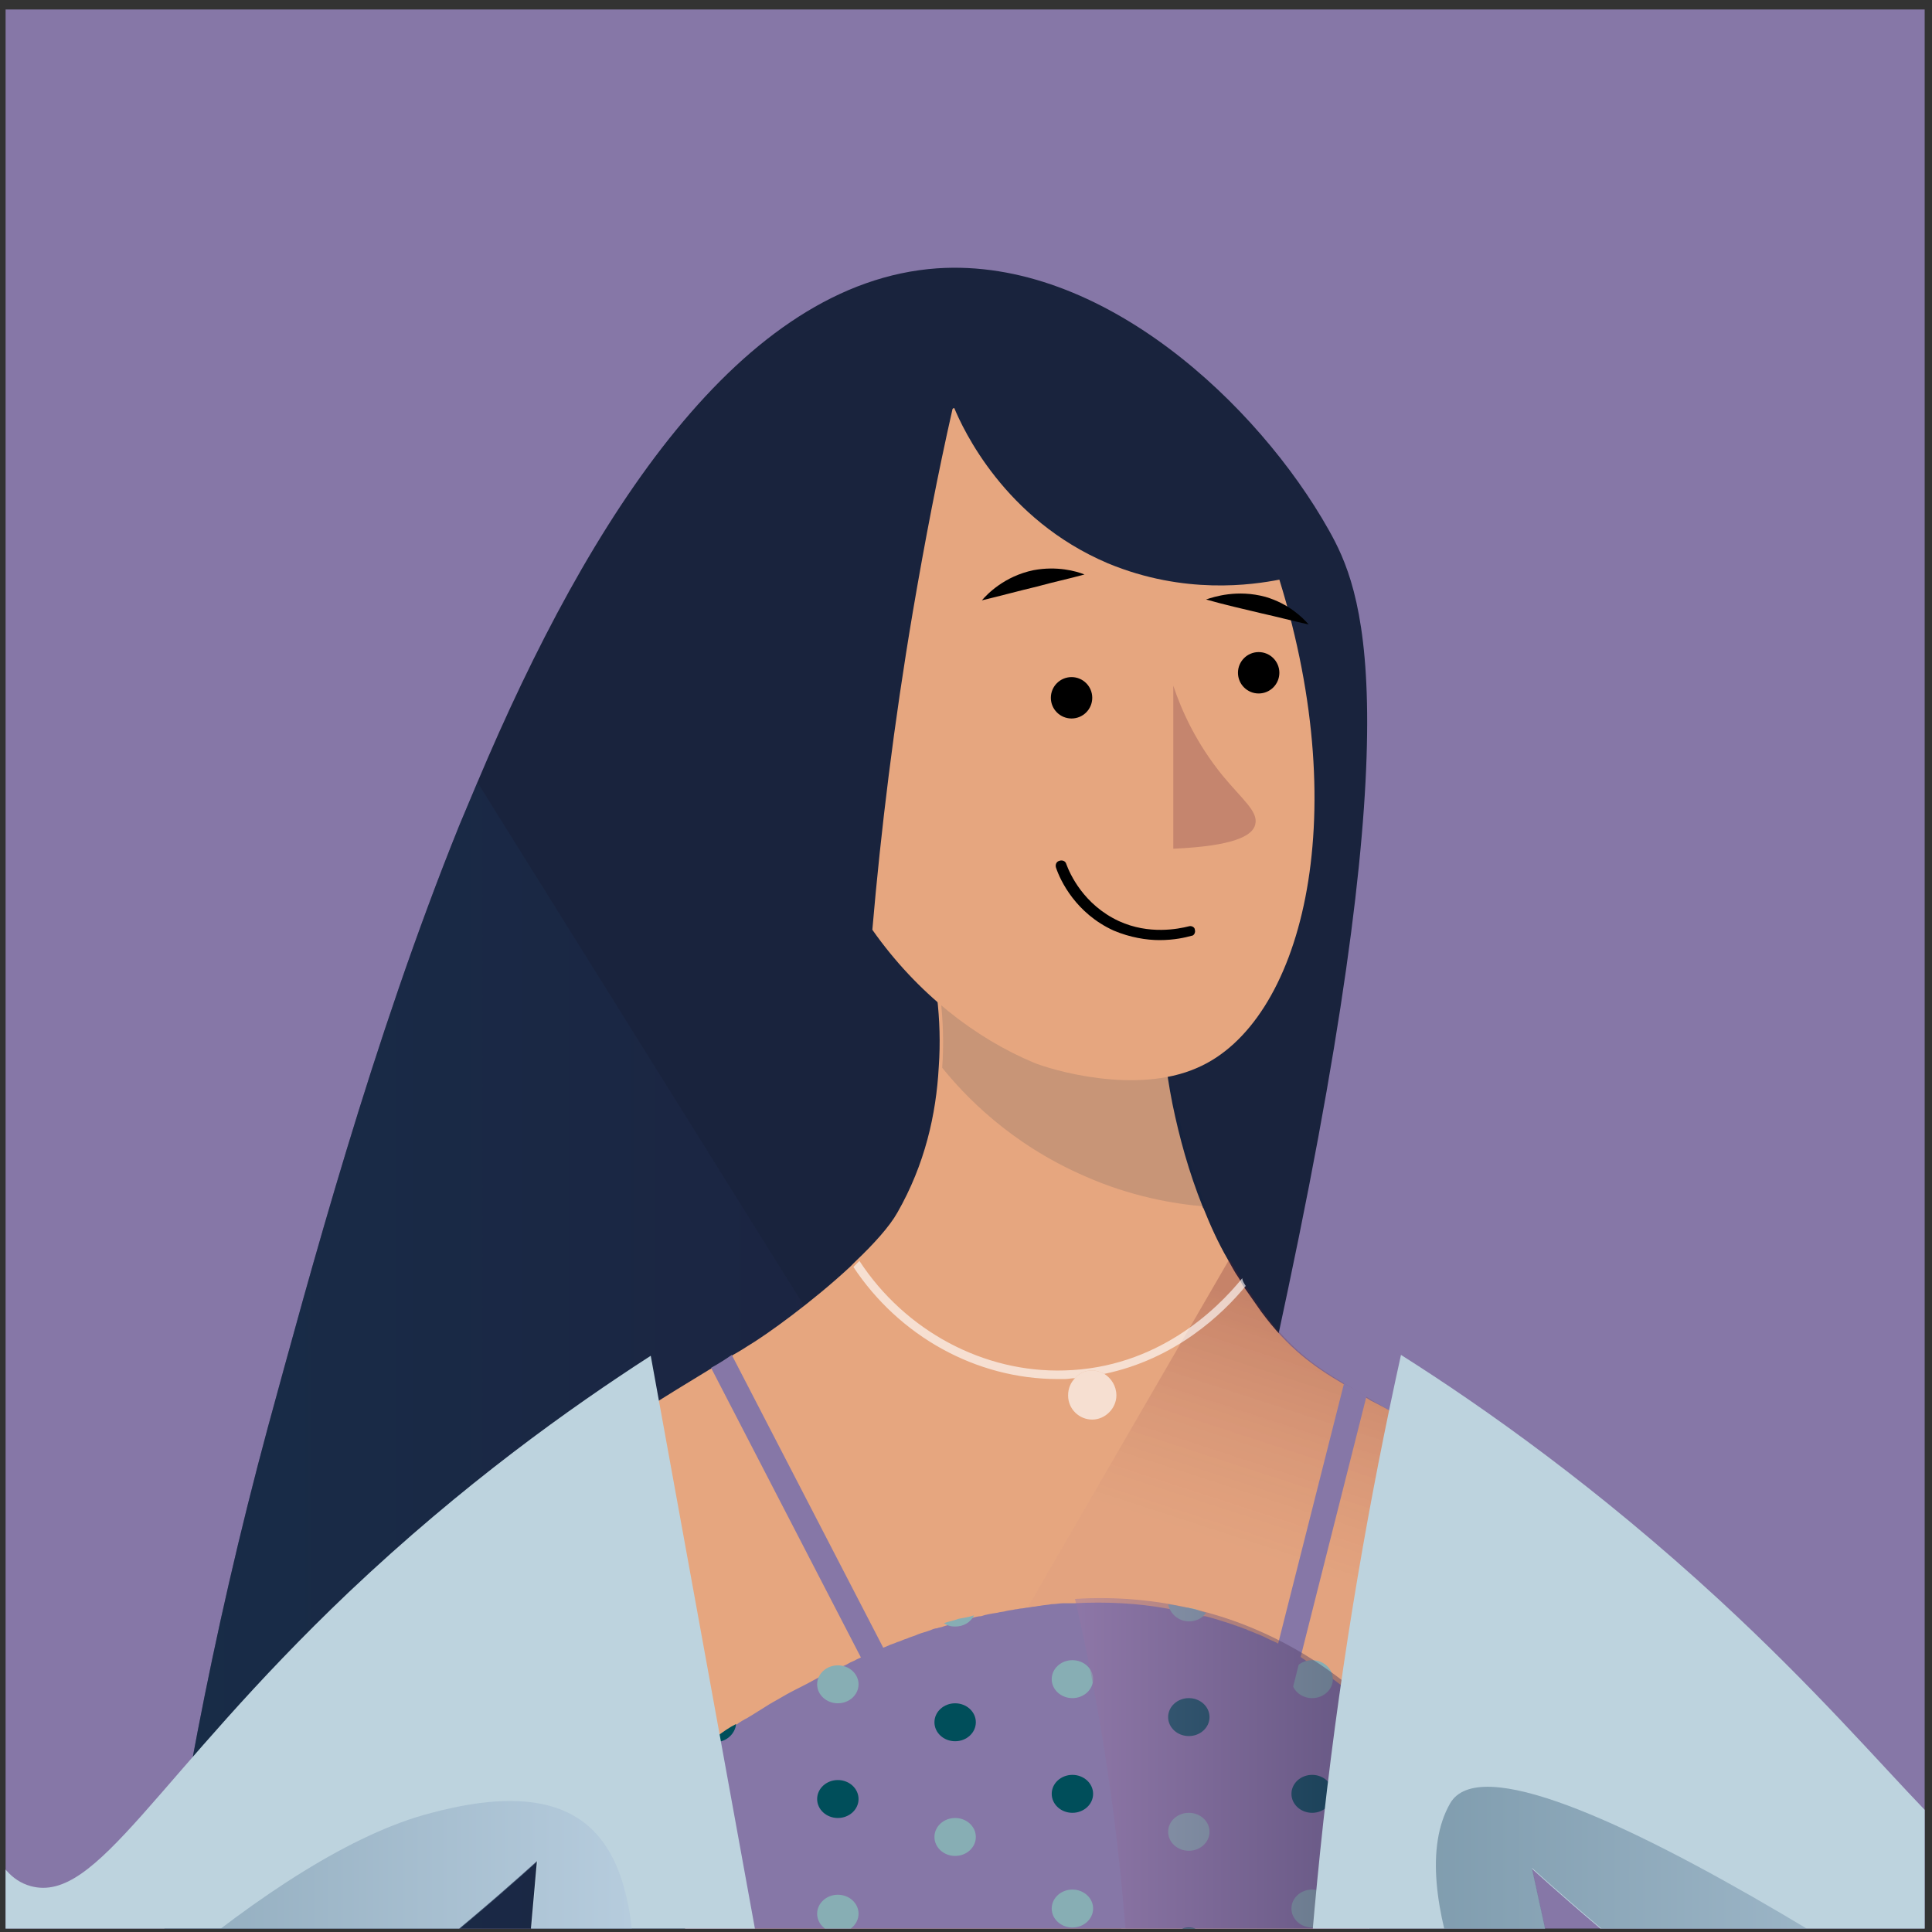 <svg width="200" height="200" viewBox="0 0 200 200" fill="none" xmlns="http://www.w3.org/2000/svg">
<rect x="0" y="0" width="200" height="200" fill="#333333" stroke="none"/>
<g clip-path="url(#clip0_3_16310)">
<rect width="198.663" height="198.663" transform="translate(0.579 0.98)" fill="#8677A7"/>
<path d="M133.335 133.475C129.675 150.793 125.658 169.272 118.605 191.858C118.07 193.643 117.445 195.518 116.82 197.393C115.124 202.57 113.249 208.016 111.285 213.64C101.822 239.796 92.003 261.043 84.325 276.219C60.401 269.166 36.476 262.114 12.552 255.061C12.998 229.084 15.944 191.411 27.728 147.758C32.102 131.779 38.529 107.765 47.546 85.447C48.171 83.93 48.796 82.501 49.421 80.984C61.115 53.221 76.737 29.207 97.002 27.778C114.142 26.618 130.3 41.972 137.531 54.827C141.012 60.987 146.101 73.038 133.335 133.475Z" fill="#19233D"/>
<path opacity="0.35" d="M118.605 191.858C118.07 193.643 117.445 195.518 116.82 197.392C115.124 202.57 113.249 208.016 111.285 213.64C101.822 239.796 92.003 261.042 84.325 276.218C60.401 269.166 36.476 262.114 12.552 255.061C12.998 229.083 15.944 191.411 27.728 147.758C32.102 131.778 38.529 107.765 47.546 85.447C48.171 83.929 48.796 82.501 49.421 80.983L118.605 191.858Z" fill="url(#paint0_linear_3_16310)"/>
<path d="M154.135 153.828L146.993 181.77C146.993 181.86 146.904 181.949 146.904 181.949C144.137 189.358 141.458 198.642 139.852 209.533C139.762 210.426 139.584 211.319 139.495 212.212C138.87 217.478 138.513 222.567 138.423 227.388C138.423 228.459 138.423 229.619 138.423 230.691C138.513 238.189 139.227 244.885 140.119 250.776C140.566 253.544 141.101 256.133 141.548 258.454C141.548 258.543 141.548 258.543 141.548 258.632L141.458 258.722C140.744 259.525 138.691 261.757 135.388 264.256C134.228 265.149 132.889 266.131 131.371 267.113C124.765 271.398 115.124 275.594 103.251 274.969C92.003 274.433 83.343 269.791 78.166 266.131C75.934 264.524 74.238 263.096 73.345 262.203C73.791 260.507 74.238 258.9 74.595 257.382H74.505C75.22 254.437 75.845 251.669 76.291 248.991C76.826 245.777 77.273 242.742 77.451 239.975C77.541 238.636 77.63 237.297 77.719 235.958C77.719 235.6 77.719 235.333 77.719 234.976C77.808 233.636 77.808 232.387 77.719 231.137C77.63 224.085 76.648 218.728 75.666 214.8C74.059 208.373 69.953 196.5 65.846 185.52C65.846 185.43 65.757 185.341 65.757 185.252C65.668 184.984 65.578 184.716 65.4 184.359C63.347 179.36 61.918 175.343 61.026 172.754C57.99 164.005 54.598 154.721 55.223 153.918C58.08 151.775 60.669 149.901 62.99 148.294C62.99 148.294 62.99 148.294 63.079 148.294C64.239 147.49 65.311 146.776 66.382 146.151C68.882 144.544 71.381 143.027 73.434 141.777C74.238 141.331 74.952 140.884 75.577 140.438C76.202 140.081 76.826 139.724 77.362 139.367C79.326 138.206 84.147 134.725 87.985 131.154L88.61 130.529C90.485 128.743 92.092 126.958 92.895 125.53C95.752 120.531 96.912 115.353 97.18 110.443C97.359 107.943 97.269 105.533 97.002 103.212C96.377 97.142 94.681 92.142 93.699 89.464C102.536 90.625 111.464 91.785 120.301 92.946C120.034 96.249 119.944 99.909 120.123 103.748C120.301 107.14 120.658 110.711 121.373 114.282C122.087 117.763 123.069 121.334 124.497 124.905C124.497 124.994 124.586 125.083 124.586 125.083C125.3 126.869 126.104 128.654 127.086 130.35C127.443 130.975 127.8 131.689 128.246 132.314C128.425 132.582 128.514 132.85 128.693 133.118C129.318 134.01 129.943 134.903 130.567 135.796C133.335 139.545 135.924 141.42 138.959 143.205C139.137 143.295 139.405 143.473 139.584 143.562C140.119 143.919 140.655 144.187 141.191 144.544C141.458 144.723 141.637 144.812 141.905 144.991C145.476 146.776 149.225 149.186 154.135 153.828Z" fill="#E6A67F"/>
<path opacity="0.13" d="M124.854 124.905C121.461 124.637 116.998 123.834 112.356 121.781C104.5 118.389 99.769 113.3 97.537 110.533C97.716 108.033 97.626 105.623 97.358 103.302L120.569 103.837C120.301 106.069 120.212 109.908 121.819 114.371C122.443 117.853 123.425 121.424 124.854 124.905Z" fill="#002544"/>
<path opacity="0.25" d="M153.957 153.828L146.815 181.77C146.815 181.859 146.726 181.949 146.726 181.949C143.958 189.358 141.28 198.642 139.673 209.533L86.825 200.16L127.265 130.35C128.336 132.225 129.497 134.01 130.746 135.796C133.514 139.545 136.103 141.42 139.138 143.205C139.316 143.294 139.584 143.473 139.763 143.562C140.298 143.919 140.834 144.187 141.37 144.544C141.637 144.723 141.816 144.812 142.084 144.991C145.297 146.776 149.136 149.186 153.957 153.828Z" fill="url(#paint1_linear_3_16310)"/>
<path opacity="0.64" d="M128.959 133.118C126.549 136.064 121.639 140.706 114.319 142.224C113.962 142.045 113.516 141.867 113.069 141.867C112.355 141.867 111.73 142.134 111.284 142.67C110.927 142.67 110.57 142.759 110.213 142.759C109.945 142.759 109.677 142.759 109.498 142.759C101.018 142.759 93.073 138.296 88.341 131.154L88.966 130.529C93.698 137.76 101.821 142.134 110.213 141.867C119.765 141.599 125.924 135.618 128.602 132.315C128.602 132.583 128.781 132.85 128.959 133.118Z" fill="white"/>
<path opacity="0.64" d="M114.318 142.223C113.961 142.045 113.515 141.866 113.068 141.866C112.354 141.866 111.729 142.134 111.283 142.67C110.837 143.116 110.569 143.741 110.569 144.455C110.569 145.883 111.729 146.955 113.068 146.955C114.407 146.955 115.568 145.794 115.568 144.455C115.568 143.473 115.032 142.67 114.318 142.223Z" fill="white"/>
<path d="M132.44 60.005C129.673 60.541 122.621 61.612 114.676 58.309C103.963 53.756 99.678 44.383 98.785 42.24C98.696 42.24 98.607 42.33 98.607 42.33C97.089 49.025 95.75 55.988 94.5 63.308C92.537 74.913 91.197 85.894 90.305 96.249C94.947 102.855 101.017 107.497 106.998 109.997C108.694 110.711 117.532 113.389 123.96 110.532C134.672 105.89 140.207 85.001 132.44 60.005Z" fill="#E6A67F"/>
<path d="M110.927 74.378C112.11 74.378 113.069 73.419 113.069 72.235C113.069 71.052 112.11 70.093 110.927 70.093C109.743 70.093 108.784 71.052 108.784 72.235C108.784 73.419 109.743 74.378 110.927 74.378Z" fill="black"/>
<path d="M130.296 71.789C131.48 71.789 132.439 70.83 132.439 69.646C132.439 68.463 131.48 67.504 130.296 67.504C129.113 67.504 128.154 68.463 128.154 69.646C128.154 70.83 129.113 71.789 130.296 71.789Z" fill="black"/>
<path d="M121.459 70.986C122.352 73.664 123.87 76.967 126.548 80.27C128.601 82.77 130.297 84.019 129.94 85.358C129.672 86.519 127.708 87.59 121.459 87.858C121.459 82.234 121.459 76.61 121.459 70.986Z" fill="#C5856E"/>
<path d="M120.031 97.32C118.692 97.32 116.996 97.052 115.3 96.338C111.372 94.553 109.765 91.161 109.319 89.822C109.23 89.554 109.319 89.197 109.676 89.107C109.944 89.018 110.301 89.107 110.39 89.465C110.747 90.446 112.175 93.66 115.836 95.356C118.96 96.785 121.995 96.16 123.067 95.892C123.334 95.803 123.691 95.981 123.691 96.249C123.781 96.517 123.602 96.874 123.334 96.874C122.709 97.052 121.549 97.32 120.031 97.32Z" fill="black"/>
<path d="M112.266 59.469C110.659 59.915 108.963 60.272 107.356 60.719C105.481 61.165 103.517 61.701 101.643 62.147C102.178 61.522 103.964 59.648 106.999 59.023C109.409 58.576 111.373 59.112 112.266 59.469Z" fill="black"/>
<path d="M135.474 64.647C133.867 64.29 132.171 63.843 130.564 63.486C128.69 63.04 126.726 62.594 124.851 62.058C125.655 61.79 128.065 60.987 131.011 61.79C133.421 62.504 134.849 63.933 135.474 64.647Z" fill="black"/>
<path d="M141.457 258.632C141.457 258.722 141.457 258.811 141.546 258.9C140.743 259.793 137.529 263.274 132.351 266.756C132.173 266.934 131.994 267.024 131.726 267.202C129.584 268.631 127.173 269.97 124.495 271.219C123.335 271.755 122.174 272.201 120.924 272.648C115.836 274.433 109.944 275.594 103.249 275.326C102.088 275.237 100.928 275.147 99.857 274.969C98.964 274.879 98.16 274.701 97.268 274.612C93.34 273.898 89.769 272.648 86.644 271.309C86.109 271.041 85.573 270.773 85.038 270.505C79.949 268.006 76.289 265.149 74.236 263.364C73.79 263.006 73.522 262.739 73.254 262.471C73.254 262.471 73.254 262.471 73.254 262.382C73.254 262.292 73.343 262.292 73.343 262.203C73.611 261.221 73.879 260.328 74.147 259.436C74.325 258.722 74.504 258.007 74.682 257.382C76.289 250.955 77.182 245.152 77.628 239.975C77.717 238.636 77.807 237.297 77.896 235.957C77.896 235.6 77.896 235.333 77.896 234.976C77.985 233.636 77.985 232.387 77.896 231.137C77.807 224.263 76.825 218.996 75.843 215.157C75.843 215.068 75.843 215.068 75.843 214.979C75.843 214.979 75.843 214.979 75.843 214.89V214.8C75.754 214.533 75.664 214.265 75.575 213.908C75.486 213.729 75.486 213.461 75.396 213.193C75.307 212.836 75.218 212.569 75.129 212.211C75.129 212.033 75.039 211.944 75.039 211.765C74.95 211.587 74.95 211.319 74.861 211.14C74.772 210.872 74.682 210.515 74.593 210.248C74.593 210.158 74.593 210.158 74.504 210.069C74.414 209.712 74.325 209.355 74.147 208.998C74.057 208.73 73.968 208.462 73.879 208.105C73.522 207.034 73.165 206.052 72.808 204.891C72.808 204.802 72.808 204.802 72.718 204.713C72.54 204.266 72.45 203.82 72.272 203.463C72.272 203.374 72.272 203.374 72.183 203.284L72.004 202.838V202.749C71.469 201.32 71.022 199.803 70.487 198.196C70.219 197.482 70.04 196.857 69.772 196.143C68.612 192.661 67.273 189.18 66.023 185.698L66.112 185.609C67.273 184.716 68.344 183.913 69.504 183.109C70.04 182.663 70.576 182.306 71.201 181.949C71.826 181.592 72.272 181.145 72.897 180.788C73.075 180.61 73.343 180.52 73.522 180.342C73.79 180.163 73.968 179.985 74.236 179.896C74.95 179.449 75.575 179.003 76.2 178.556C76.557 178.289 77.003 178.021 77.36 177.842C77.539 177.753 77.628 177.664 77.807 177.574C78.253 177.307 78.789 176.95 79.235 176.682C79.771 176.325 80.306 176.057 80.753 175.789C81.645 175.253 82.538 174.807 83.431 174.361C83.788 174.182 84.234 173.914 84.591 173.736C84.68 173.736 84.68 173.647 84.77 173.647H84.859C85.038 173.557 85.127 173.468 85.305 173.468C85.752 173.289 86.109 173.022 86.555 172.843C86.644 172.754 86.734 172.754 86.912 172.665C87.18 172.486 87.537 172.397 87.805 172.218C88.073 172.04 88.43 171.95 88.698 171.772C89.323 171.504 89.858 171.236 90.483 170.968C91.019 170.701 91.644 170.522 92.179 170.254C92.447 170.165 92.715 170.076 92.893 169.986C93.251 169.897 93.518 169.719 93.875 169.629C94.233 169.451 94.679 169.362 95.036 169.183C95.482 169.004 95.929 168.915 96.375 168.737C96.553 168.647 96.821 168.558 97 168.558C97.178 168.469 97.446 168.469 97.625 168.38C98.16 168.201 98.696 168.112 99.142 167.933C99.678 167.755 100.214 167.665 100.66 167.487C100.928 167.398 101.285 167.308 101.553 167.308C102.088 167.13 102.624 167.041 103.249 166.951C103.517 166.862 103.874 166.862 104.142 166.773C104.499 166.683 104.766 166.683 105.124 166.594C105.302 166.594 105.57 166.505 105.748 166.505C105.927 166.505 106.195 166.416 106.373 166.416C106.552 166.416 106.82 166.326 106.998 166.326C107.177 166.326 107.445 166.237 107.623 166.237C108.069 166.148 108.427 166.148 108.873 166.059C109.319 166.059 109.676 165.969 110.033 165.969C110.212 165.969 110.48 165.969 110.658 165.969C110.837 165.969 110.926 165.969 111.105 165.969H111.194C114.586 165.791 117.8 165.969 120.746 166.505C121.103 166.594 121.46 166.594 121.728 166.683C121.996 166.773 122.353 166.773 122.621 166.862C122.71 166.862 122.71 166.862 122.799 166.862C123.067 166.951 123.335 166.951 123.603 167.041C123.96 167.13 124.317 167.219 124.585 167.308C124.674 167.308 124.674 167.308 124.763 167.308C125.12 167.398 125.477 167.487 125.745 167.576C126.102 167.665 126.548 167.844 126.906 167.933C127.173 168.023 127.441 168.112 127.709 168.201C127.888 168.29 128.066 168.29 128.155 168.38C128.155 168.38 128.155 168.38 128.245 168.38C128.423 168.469 128.512 168.469 128.691 168.558C128.87 168.647 129.048 168.647 129.137 168.737C129.584 168.915 130.03 169.094 130.476 169.272C130.923 169.451 131.369 169.719 131.815 169.897C131.994 169.986 132.262 170.076 132.44 170.254C132.619 170.344 132.887 170.433 133.065 170.611C133.244 170.701 133.422 170.79 133.69 170.968C134.047 171.147 134.494 171.415 134.851 171.683C135.029 171.772 135.208 171.95 135.386 172.04C135.476 172.129 135.565 172.129 135.654 172.218C136.1 172.486 136.547 172.754 136.993 173.111C137.172 173.289 137.439 173.379 137.618 173.557C138.421 174.093 139.136 174.718 139.85 175.253C140.118 175.521 140.385 175.7 140.653 175.968C140.921 176.235 141.189 176.414 141.457 176.682C141.724 176.95 141.903 177.128 142.171 177.396C142.26 177.485 142.439 177.574 142.528 177.753C142.617 177.842 142.706 177.932 142.885 178.11C143.064 178.289 143.331 178.556 143.51 178.735C143.688 178.914 143.867 179.181 144.046 179.36C144.135 179.449 144.224 179.538 144.313 179.628C144.403 179.717 144.492 179.806 144.581 179.896C144.67 179.985 144.76 180.074 144.849 180.163C145.027 180.342 145.117 180.52 145.295 180.699C145.474 180.878 145.563 181.056 145.742 181.235C145.831 181.324 145.92 181.413 146.01 181.502C146.277 181.859 146.545 182.217 146.724 182.484L146.813 182.574C143.867 190.608 140.921 200.874 139.403 213.015C138.779 218.193 138.421 223.192 138.332 227.923C138.332 228.994 138.332 230.155 138.332 231.226C138.332 232.565 138.332 233.815 138.421 235.065C138.421 235.154 138.421 235.154 138.421 235.243C138.421 235.868 138.511 236.582 138.511 237.207C138.511 237.832 138.6 238.546 138.6 239.171C138.689 241.046 138.868 242.921 139.046 244.706C139.136 245.331 139.225 245.956 139.225 246.491C139.314 247.027 139.314 247.563 139.403 248.098C139.493 248.545 139.582 249.08 139.582 249.527C139.671 249.973 139.761 250.509 139.761 250.955C139.939 251.937 140.028 252.83 140.207 253.722C140.296 254.169 140.385 254.615 140.475 255.061C140.564 255.418 140.564 255.776 140.653 256.043C140.743 256.49 140.832 257.025 140.921 257.472C140.921 257.561 140.921 257.65 141.01 257.74C141.1 258.097 141.189 258.454 141.189 258.811C141.457 258.454 141.457 258.543 141.457 258.632Z" fill="#8677A7"/>
<path d="M76.201 178.467C76.112 179.449 75.219 180.342 74.059 180.342C73.88 180.342 73.702 180.342 73.434 180.253C73.702 180.074 73.88 179.896 74.148 179.806C74.862 179.271 75.487 178.824 76.201 178.467Z" fill="#004E5A"/>
<path d="M74.056 192.126C75.239 192.126 76.198 191.246 76.198 190.162C76.198 189.077 75.239 188.198 74.056 188.198C72.872 188.198 71.913 189.077 71.913 190.162C71.913 191.246 72.872 192.126 74.056 192.126Z" fill="#87AEB4"/>
<path d="M86.733 176.324C87.917 176.324 88.876 175.445 88.876 174.36C88.876 173.276 87.917 172.396 86.733 172.396C85.55 172.396 84.591 173.276 84.591 174.36C84.591 175.445 85.55 176.324 86.733 176.324Z" fill="#87AEB4"/>
<path d="M86.733 188.198C87.917 188.198 88.876 187.319 88.876 186.234C88.876 185.149 87.917 184.27 86.733 184.27C85.55 184.27 84.591 185.149 84.591 186.234C84.591 187.319 85.55 188.198 86.733 188.198Z" fill="#004E5A"/>
<path d="M86.733 200.071C87.917 200.071 88.876 199.192 88.876 198.107C88.876 197.022 87.917 196.143 86.733 196.143C85.55 196.143 84.591 197.022 84.591 198.107C84.591 199.192 85.55 200.071 86.733 200.071Z" fill="#87AEB4"/>
<path d="M100.838 167.219C100.481 167.933 99.767 168.38 98.874 168.38C98.428 168.38 98.07 168.291 97.713 168.023C98.249 167.844 98.785 167.755 99.231 167.576C99.767 167.487 100.302 167.398 100.838 167.219Z" fill="#87AEB4"/>
<path d="M98.875 180.253C100.059 180.253 101.018 179.373 101.018 178.289C101.018 177.204 100.059 176.325 98.875 176.325C97.692 176.325 96.733 177.204 96.733 178.289C96.733 179.373 97.692 180.253 98.875 180.253Z" fill="#004E5A"/>
<path d="M98.875 192.126C100.059 192.126 101.018 191.246 101.018 190.162C101.018 189.077 100.059 188.198 98.875 188.198C97.692 188.198 96.733 189.077 96.733 190.162C96.733 191.246 97.692 192.126 98.875 192.126Z" fill="#87AEB4"/>
<path d="M111.015 175.789C112.198 175.789 113.158 174.91 113.158 173.825C113.158 172.741 112.198 171.861 111.015 171.861C109.832 171.861 108.873 172.741 108.873 173.825C108.873 174.91 109.832 175.789 111.015 175.789Z" fill="#87AEB4"/>
<path d="M111.015 187.662C112.198 187.662 113.158 186.783 113.158 185.698C113.158 184.614 112.198 183.734 111.015 183.734C109.832 183.734 108.873 184.614 108.873 185.698C108.873 186.783 109.832 187.662 111.015 187.662Z" fill="#004E5A"/>
<path d="M111.015 199.535C112.198 199.535 113.158 198.656 113.158 197.571C113.158 196.486 112.198 195.607 111.015 195.607C109.832 195.607 108.873 196.486 108.873 197.571C108.873 198.656 109.832 199.535 111.015 199.535Z" fill="#87AEB4"/>
<path d="M124.852 166.951C124.495 167.487 123.87 167.844 123.067 167.844C121.996 167.844 121.103 167.041 120.924 166.059C121.281 166.148 121.638 166.148 121.906 166.237C122.174 166.326 122.531 166.326 122.799 166.416C122.888 166.416 122.888 166.416 122.978 166.416C123.245 166.505 123.513 166.505 123.781 166.594C124.227 166.773 124.495 166.862 124.852 166.951Z" fill="#87AEB4"/>
<path d="M123.067 179.717C124.25 179.717 125.209 178.838 125.209 177.753C125.209 176.668 124.25 175.789 123.067 175.789C121.884 175.789 120.924 176.668 120.924 177.753C120.924 178.838 121.884 179.717 123.067 179.717Z" fill="#004E5A"/>
<path d="M123.067 191.59C124.25 191.59 125.209 190.711 125.209 189.626C125.209 188.541 124.25 187.662 123.067 187.662C121.884 187.662 120.924 188.541 120.924 189.626C120.924 190.711 121.884 191.59 123.067 191.59Z" fill="#87AEB4"/>
<path d="M123.067 203.463C124.25 203.463 125.209 202.584 125.209 201.499C125.209 200.414 124.25 199.535 123.067 199.535C121.884 199.535 120.924 200.414 120.924 201.499C120.924 202.584 121.884 203.463 123.067 203.463Z" fill="#004E5A"/>
<path d="M135.832 175.789C137.016 175.789 137.975 174.91 137.975 173.825C137.975 172.741 137.016 171.861 135.832 171.861C134.649 171.861 133.69 172.741 133.69 173.825C133.69 174.91 134.649 175.789 135.832 175.789Z" fill="#87AEB4"/>
<path d="M135.832 187.662C137.016 187.662 137.975 186.783 137.975 185.698C137.975 184.614 137.016 183.734 135.832 183.734C134.649 183.734 133.69 184.614 133.69 185.698C133.69 186.783 134.649 187.662 135.832 187.662Z" fill="#004E5A"/>
<path d="M135.832 199.535C137.016 199.535 137.975 198.656 137.975 197.571C137.975 196.486 137.016 195.607 135.832 195.607C134.649 195.607 133.69 196.486 133.69 197.571C133.69 198.656 134.649 199.535 135.832 199.535Z" fill="#87AEB4"/>
<path d="M93.964 178.289C93.874 178.378 93.696 178.378 93.606 178.378C93.071 178.467 92.535 178.199 92.267 177.664L73.61 141.598C74.413 141.152 75.127 140.706 75.752 140.259L94.41 176.325C94.767 177.128 94.588 177.932 93.964 178.289Z" fill="#8677A7"/>
<path d="M141.456 144.544L132.618 179.538C132.261 179.27 131.994 179.003 131.637 178.735C131.458 178.556 131.279 178.378 131.012 178.199C130.833 178.021 130.655 177.842 130.387 177.753L139.135 143.205L141.456 144.544Z" fill="#8677A7"/>
<path opacity="0.42" d="M141.457 258.632C141.457 258.721 141.457 258.811 141.546 258.9C140.743 259.882 137.529 263.274 132.352 266.756L111.284 268.541C114.497 254.793 117.354 236.672 117.176 215.336C116.997 195.607 114.319 178.646 111.284 165.523C115.212 165.255 121.818 165.434 129.049 168.29C139.582 172.486 145.296 179.895 146.724 181.949L146.813 182.038C143.867 190.072 140.922 200.338 139.404 212.479C138.779 217.657 138.422 222.656 138.333 227.387C138.333 228.459 138.333 229.619 138.333 230.69C138.422 241.671 139.85 251.044 141.368 258.275C141.457 258.454 141.457 258.543 141.457 258.632Z" fill="url(#paint2_linear_3_16310)"/>
<path d="M88.522 256.757L56.295 258.9L49.689 259.346L55.581 192.661C48.172 199.356 13.713 229.798 -5.927 226.673C-7.801 226.405 -9.587 225.78 -11.194 224.798C-17.621 220.781 -18.157 212.568 -28.066 163.112C-28.958 158.738 -29.762 154.632 -30.565 150.882C-30.833 149.454 -31.101 148.115 -31.369 146.776C-32.351 141.866 -33.243 137.759 -33.958 134.546V134.456C-33.779 134.278 -29.137 132.314 -26.369 131.064C-25.923 130.886 -25.566 130.707 -25.298 130.529C-25.12 130.439 -24.941 130.35 -24.852 130.261C-24.763 130.35 -24.763 130.439 -24.673 130.529C-24.584 130.707 -24.495 130.796 -24.405 130.975C-22.084 134.367 -19.228 138.92 -16.282 144.544C-1.284 173.557 -4.855 193.018 3.179 195.25C10.053 197.124 16.123 183.823 36.12 164.808C47.904 153.65 59.062 145.705 67.365 140.348C74.417 179.092 81.469 217.925 88.522 256.757Z" fill="#BDD3DE"/>
<path d="M248.136 135.17C246.797 141.509 244.744 151.596 242.244 163.916C238.406 183.109 235.906 196.142 234.031 205.069C231.086 218.639 229.389 222.834 225.729 225.334C225.64 225.423 225.461 225.512 225.372 225.602C215.642 231.672 199.216 223.816 184.933 214.264C172.881 206.23 162.347 196.856 158.598 193.464C160.562 202.481 162.526 211.497 164.49 220.513C162.883 221.138 161.187 221.763 159.49 222.477C156.455 223.727 153.331 225.066 150.117 226.405C144.493 228.905 139.137 231.404 134.048 233.993C134.316 220.067 135.209 204.891 136.994 188.554C138.958 170.968 141.815 154.81 145.029 140.259C153.777 145.794 165.472 154.096 177.97 165.612C197.698 183.823 204.572 196.41 210.91 194.357C219.213 191.589 212.874 167.933 228.14 142.937C228.854 141.776 229.568 140.616 230.371 139.455C231.978 137.134 233.496 135.17 234.835 133.653C235.728 132.582 236.531 131.689 237.156 131.064C237.781 131.332 238.495 131.6 239.12 131.867C242.066 133.028 245.012 134.099 247.958 135.26C248.047 135.081 248.136 135.081 248.136 135.17Z" fill="#BDD3DE"/>
<path opacity="0.36" d="M65.759 213.729C65.759 223.281 60.135 245.331 56.386 258.9L49.78 259.346L55.672 192.661C48.262 199.356 13.804 229.798 -5.836 226.673C5.412 213.907 28.176 191.858 44.691 187.662C67.455 181.592 65.759 199.356 65.759 213.729Z" fill="url(#paint3_linear_3_16310)"/>
<path opacity="0.36" d="M225.731 225.245C225.642 225.334 225.464 225.423 225.374 225.513C215.644 231.583 199.218 223.727 184.935 214.175C172.883 206.141 162.349 196.767 158.6 193.375C160.564 202.391 162.528 211.408 164.492 220.424C162.885 221.049 161.189 221.674 159.493 222.388C154.672 214.264 144.942 195.696 150.119 186.68C156.011 176.503 210.645 214.532 225.731 225.245Z" fill="url(#paint4_linear_3_16310)"/>
</g>
<defs>
<linearGradient id="paint0_linear_3_16310" x1="12.517" y1="178.633" x2="118.602" y2="178.633" gradientUnits="userSpaceOnUse">
<stop stop-color="#153E5C"/>
<stop offset="1" stop-color="#271C41"/>
</linearGradient>
<linearGradient id="paint1_linear_3_16310" x1="138.817" y1="126.431" x2="117.469" y2="192.077" gradientUnits="userSpaceOnUse">
<stop offset="0.154" stop-color="#691B26"/>
<stop offset="0.517" stop-color="#CD907F" stop-opacity="0.5"/>
</linearGradient>
<linearGradient id="paint2_linear_3_16310" x1="111.337" y1="217.047" x2="146.853" y2="217.047" gradientUnits="userSpaceOnUse">
<stop stop-color="#9776A6"/>
<stop offset="1" stop-color="#271C41"/>
</linearGradient>
<linearGradient id="paint3_linear_3_16310" x1="-5.885" y1="222.819" x2="65.759" y2="222.819" gradientUnits="userSpaceOnUse">
<stop stop-color="#153E5C"/>
<stop offset="0.996" stop-color="#AAC0DC"/>
</linearGradient>
<linearGradient id="paint4_linear_3_16310" x1="148.715" y1="206.291" x2="225.736" y2="206.291" gradientUnits="userSpaceOnUse">
<stop stop-color="#153E5C"/>
<stop offset="0.996" stop-color="#AAC0DC"/>
</linearGradient>
<clipPath id="clip0_3_16310">
<rect width="198.663" height="198.663" fill="white" transform="translate(0.579 0.98)"/>
</clipPath>
</defs>
</svg>
